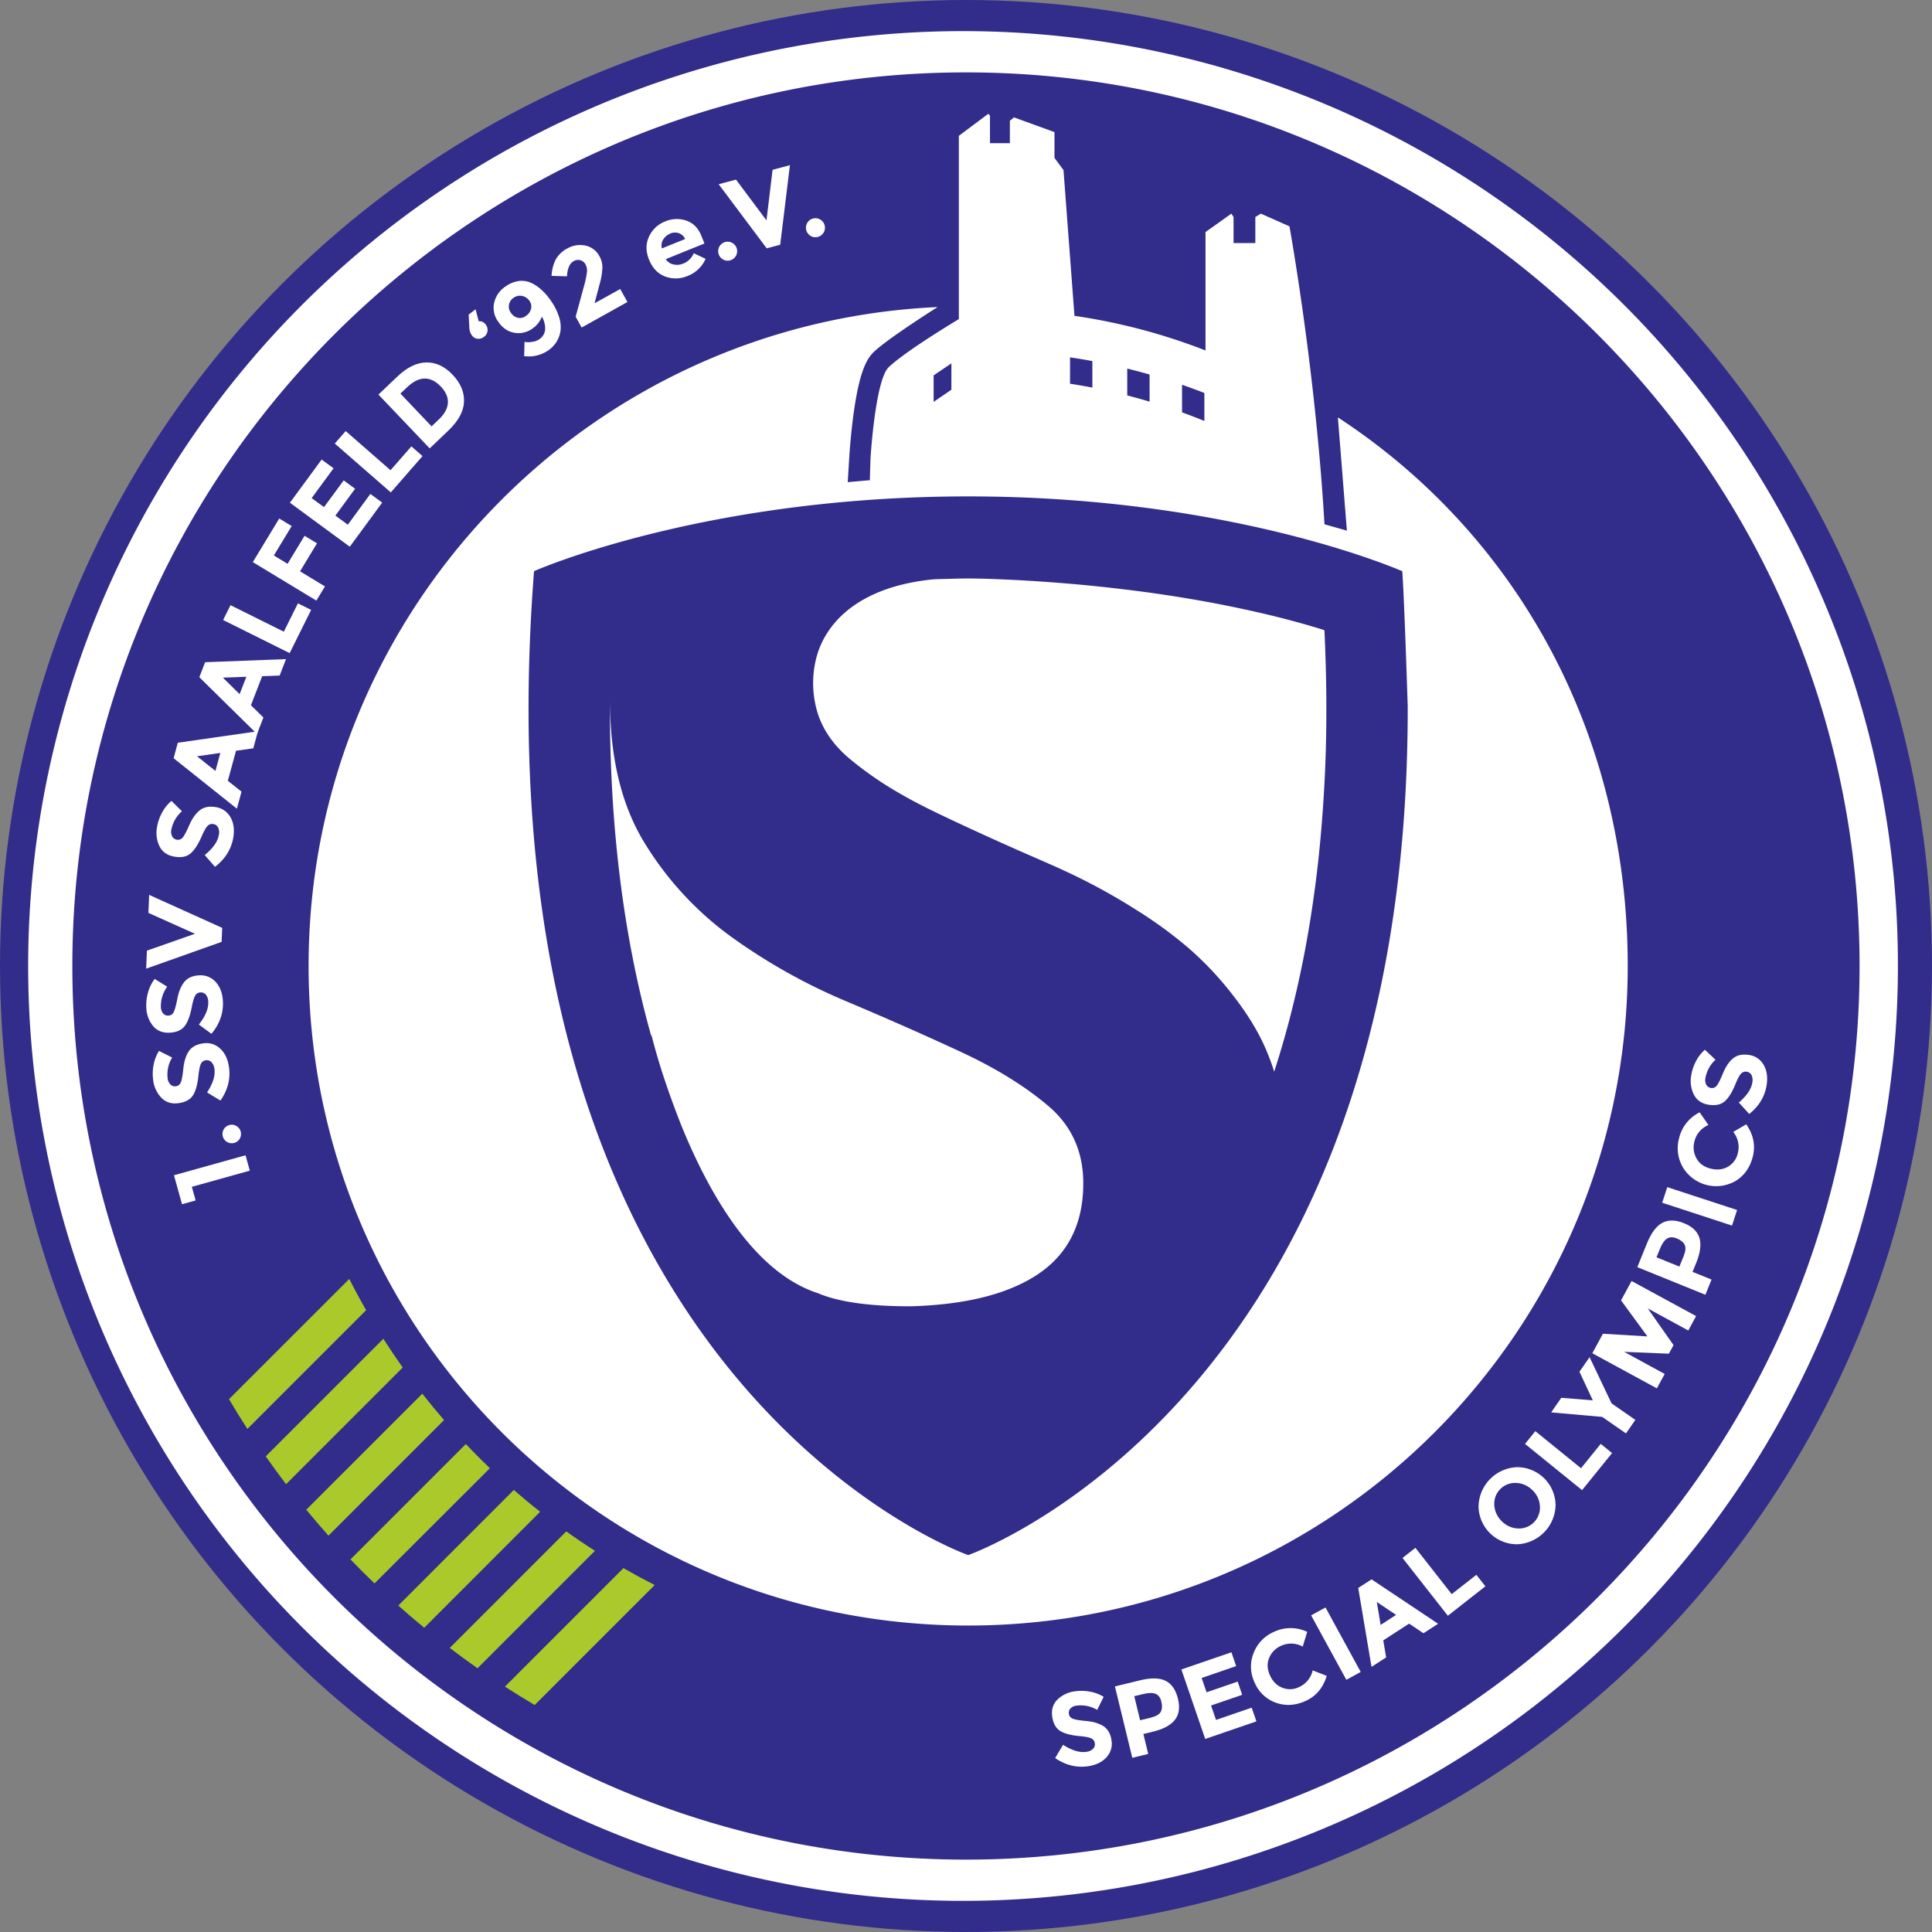 <svg id="Isolation_Mode" data-name="Isolation Mode" xmlns="http://www.w3.org/2000/svg" viewBox="0 0 1286.93 1286.93"><rect x="0" y="0" width="1286.93" height="1286.93" fill="#808080" stroke="none"/><defs><style>.cls-1{fill:#322c8b;}.cls-2{fill:#fff;}.cls-3{fill:#abc92a;}</style></defs><circle class="cls-1" cx="643.46" cy="643.46" r="643.46"/><path class="cls-2" d="M1215.43,401.83a622.73,622.73,0,1,0,48.79,241.63A618.56,618.56,0,0,0,1215.43,401.83Zm-572,836.88c-328.21,0-595.24-267-595.24-595.25s267-595.24,595.24-595.24,595.25,267,595.25,595.24S971.68,1238.71,643.46,1238.71Z"/><path class="cls-2" d="M698.39,736.78Q675.14,717,640.07,700.7T564,667.1a388.51,388.51,0,0,1-76.11-42.51,216.42,216.42,0,0,1-58.32-62.76Q406.29,524.27,406.3,466v0c-.47,82.2,8.75,157.42,27.58,224.41l0-1.24s2.28,9.56,6.9,24.2q6.18,19.1,13.44,37.23c17.85,43.69,47.7,97,90.59,110.79,15.27,6.58,38.17,8.83,62.27,8.74q52.95-1.57,82.38-20.1,32.12-20.25,32.12-61.78Q721.61,756.56,698.39,736.78Z"/><path class="cls-2" d="M883.08,442.73q-.17-6-.4-12c-.07-1.93-.15-3.87-.23-5.8l-.12-2.69-.06-1.34c0-.11-.08-1.14-.08-1.14l-.54-.2c-14.87-4.61-29.93-8.57-45.11-12s-30.24-6.39-45.49-8.93q-21.48-3.58-43.13-6.15-21.21-2.57-42.53-4.23-20.39-1.62-40.83-2.44c-8.47-.33-16.94-.6-25.42-.42-2.84.06-5.69.13-8.54.23-3.42.11-6.92.08-10.33.44a142.73,142.73,0,0,0-20.41,3.6c-11.44,2.93-22.58,7.54-32.18,14.5-11.46,8.31-20.16,19.87-23.81,33.63a67.57,67.57,0,0,0,1.21,38.5c3.94,11.52,11.43,21.16,20.67,28.95a232.64,232.64,0,0,0,32.18,22.47c12.55,7.39,25.68,13.65,38.86,19.83Q657,557,677.47,566.05c13.91,6.18,28,12,41.63,18.77a409.25,409.25,0,0,1,38.09,21.46A288.76,288.76,0,0,1,791,630.91a218.16,218.16,0,0,1,27.84,28.93c8.55,10.7,16.43,22.18,22.33,34.57a147.34,147.34,0,0,1,7.58,19.46q7.63-23.55,13.39-47.65,5.72-23.78,9.74-47.9,4-23.9,6.56-48Q881,545.71,882.28,521t1.2-49.27c0-2.08,0-4.16,0-6.25Q883.4,454.12,883.08,442.73Z"/><path class="cls-2" d="M1084.25,643.46c0-154-73.16-287-193.07-365.44l6,75.45c-3.18-.93-14.14-4-14.93-4.23-6-103.21-23.33-198.46-23.33-198.46l-19.06-8.47-3.67,2.23v17.39h-14.5V144.54l-1.46-2.23L803,154.57v78.87a396.74,396.74,0,0,0-87.28-23.05l-7.31-97.08-6-8.12V88l-27-9.81v0l-2.72,2.26V95.38H659.44V77l-1.12-1.21h0L638.7,90.48V212.57s-34.41,20.5-46.6,31.88c-9.19,8.58-12.27,61.32-12.27,61.32l-.41,14.11-5.26.44-9.48.86,1.1-17.78c.27-4,1.09-15,2.69-27,4-29.47,9-37.77,14-42.35,9.83-9.18,42.09-29.52,42.09-29.52-233.2,10.63-419,203.06-419,438.89,0,242.66,196.71,439.37,439.37,439.37S1084.25,886.12,1084.25,643.46ZM787.37,256.3q7.51,2.59,14.88,5.47V280.4q-7.39-3-14.88-5.73Zm-36.5-10.78q7.5,1.84,14.88,3.95v18.06q-7.39-2.2-14.88-4.13Zm-38.11-7.47q7.49,1.09,14.88,2.48v17.66q-7.41-1.44-14.88-2.59Zm-90.86,12,11.83-8v17.55l-11.83,8.09Zm23,785.8s-331-116.05-289.17-655.4c0,0,112.13-49.79,289.17-49.79S934,380.48,934.07,380.5h0c1.3,16.74,3.63,89.78,3.63,89.78C938.54,932.92,644.88,1035.9,644.88,1035.9Z"/><path class="cls-3" d="M336.32,1123.49q9.8,6.32,19.84,12.24l79.92-79.93q-10.56-5.37-20.81-11.26Z"/><path class="cls-3" d="M377.19,1020.08l-77.61,77.62q9.12,7,18.52,13.54L396.32,1033Q386.59,1026.81,377.19,1020.08Z"/><path class="cls-3" d="M342.25,992.48l-76.94,77q8.47,7.56,17.27,14.8L359.79,1007Q350.86,1000,342.25,992.48Z"/><path class="cls-3" d="M318.57,970.38q-4.2-4.2-8.27-8.49l-76.84,76.85q7.86,8.17,16,16L326.32,978Q322.4,974.22,318.57,970.38Z"/><path class="cls-3" d="M281.3,928.36,204,1005.64q7.23,8.79,14.79,17.28l77-77Q288.32,937.31,281.3,928.36Z"/><path class="cls-3" d="M255.36,891.76,177,970.1q6.59,9.4,13.54,18.54l77.72-77.72Q261.57,901.5,255.36,891.76Z"/><path class="cls-3" d="M232.66,851.91,152.54,932q5.91,10.05,12.23,19.84l79.11-79.11Q238,862.49,232.66,851.91Z"/><path class="cls-2" d="M121.25,802.16l-5.38-19.31,47.67-13.3,2.86,10.24-38.61,10.76,2.53,9.08Z"/><path class="cls-2" d="M159.59,758.65a6,6,0,0,1-3.91,2.74,6.17,6.17,0,1,1,3.91-2.74Z"/><path class="cls-2" d="M113.58,722.45a4.3,4.3,0,0,0,3.66,1.1,3.91,3.91,0,0,0,3.13-2.41q1-2.1,1.75-9.32t3.64-11.55q2.91-4.34,9.5-5.25a13.35,13.35,0,0,1,11.38,3.46q4.79,4.37,5.91,12.44,1.62,11.64-5.71,22.17l-8.9-5.41q5.84-8.89,4.9-15.63a7.74,7.74,0,0,0-2-4.55,4.18,4.18,0,0,0-3.75-1.23,4.11,4.11,0,0,0-3.25,2.31q-1,2-1.63,7.59-.84,8.83-3.55,13.25T119,734.81q-7,1-11.46-3.52a20.34,20.34,0,0,1-5.53-12,30.24,30.24,0,0,1,.32-10.06,26.55,26.55,0,0,1,3.58-9.21l8.76,4.42a21.84,21.84,0,0,0-3,13.86A6.67,6.67,0,0,0,113.58,722.45Z"/><path class="cls-2" d="M108.69,675.09a4.27,4.27,0,0,0,3.54,1.42,3.93,3.93,0,0,0,3.34-2.11c.78-1.34,1.64-4.38,2.56-9.13s2.47-8.48,4.65-11.19,5.49-4.17,9.92-4.39a13.37,13.37,0,0,1,11,4.45q4.38,4.79,4.79,12.91.57,11.75-7.65,21.58l-8.39-6.18q6.6-8.34,6.26-15.12a7.75,7.75,0,0,0-1.54-4.71,4.22,4.22,0,0,0-3.62-1.56,4.11,4.11,0,0,0-3.45,2c-.81,1.27-1.57,3.75-2.29,7.42q-1.62,8.73-4.71,12.89T113,687.89q-7,.35-11.1-4.52a20.32,20.32,0,0,1-4.45-12.43,30.75,30.75,0,0,1,1.2-10,26.51,26.51,0,0,1,4.39-8.87l8.34,5.19a21.72,21.72,0,0,0-4.22,13.54A6.67,6.67,0,0,0,108.69,675.09Z"/><path class="cls-2" d="M129.86,622l-31-13.9.5-12L148,618.06l-.39,9.34L97.36,645.23l.5-12Z"/><path class="cls-2" d="M114.72,557.18a4.24,4.24,0,0,0,3.15,2.16,3.92,3.92,0,0,0,3.71-1.34q1.59-1.69,4.49-8.35t7-9.9q4.08-3.25,10.64-2.12a13.39,13.39,0,0,1,9.8,6.74q3.24,5.63,1.86,13.65-2,11.58-12.17,19.39l-6.84-7.85q8.26-6.7,9.41-13.4a7.72,7.72,0,0,0-.48-4.94,4.2,4.2,0,0,0-3.2-2.3,4.11,4.11,0,0,0-3.8,1.21q-1.61,1.59-3.85,6.74Q130.94,565,127,568.42t-10.86,2.19q-6.95-1.18-9.86-6.83a20.4,20.4,0,0,1-1.63-13.1A30.25,30.25,0,0,1,108,541.2a26.31,26.31,0,0,1,6.2-7.7l7,6.88a21.86,21.86,0,0,0-7.07,12.29A6.66,6.66,0,0,0,114.72,557.18Z"/><path class="cls-2" d="M168.73,498.46l-11.52,1.63-5.45,20,9.12,7.25-3.09,11.34-42.15-33.61,2.8-10.32,53.37-7.66Zm-37.47,5.3,12.24,9.78,3.25-12Z"/><path class="cls-2" d="M186.28,450l-11.64.43-7.49,19.35,8.31,8.15-4.25,11-38.43-37.82,3.86-10,53.88-2.07Zm-37.82,1.38,11.15,11,4.48-11.55Z"/><path class="cls-2" d="M192.94,435.05,148.62,413l4.92-9.89,35.51,17.67,9.4-18.89,8.81,4.38Z"/><path class="cls-2" d="M186,345.4l8.3,5-11.88,19.62,9.14,5.54,11.3-18.65,8.3,5-11.3,18.66,16.6,10.05-5.72,9.45-42.34-25.64Z"/><path class="cls-2" d="M214.25,306.11l7.93,5.83L207.6,331.8l8.22,6L228.94,320l7.59,5.57-13.12,17.87,8.28,6.07,15-20.49,7.88,5.78L233,364.17l-39.9-29.29Z"/><path class="cls-2" d="M260.32,328,223,295.45l7.27-8.32,29.86,26.09,13.89-15.89,7.41,6.48Z"/><path class="cls-2" d="M283.93,241.43q9.6-.18,17.56,8.17t7.59,18q-.34,9.63-10.61,19.4l-12.26,11.67-34.13-35.84,12.66-12.06Q274.34,241.63,283.93,241.43Zm14.42,26.9q.31-5.58-4.72-10.86t-10.69-5.32q-5.65,0-11.76,5.78l-4.46,4.24L287.47,284l5.08-4.84Q298,273.91,298.35,268.33Z"/><path class="cls-2" d="M318.87,214a5,5,0,0,1,4.51,2,5.9,5.9,0,0,1,1.37,4.52,5.69,5.69,0,0,1-2.32,3.83,5.82,5.82,0,0,1-4.26,1.31,5.22,5.22,0,0,1-3.78-2.19,8.82,8.82,0,0,1-1.74-4.82l-.47-9.1,4.61-3.54Z"/><path class="cls-2" d="M358.94,226.15a8.67,8.67,0,0,0,4.18-6.54,15.63,15.63,0,0,0-2.15-8.68,17.1,17.1,0,0,1-6.39,8,15.84,15.84,0,0,1-12.15,2.7q-6.4-1.19-10.6-7.41a15.61,15.61,0,0,1-2.62-12.8,17.88,17.88,0,0,1,7.86-10.82,19.54,19.54,0,0,1,8.67-3.42,15.16,15.16,0,0,1,8.17,1.28q7.38,3.47,13.29,12.21a39.19,39.19,0,0,1,5.3,10.82,21.11,21.11,0,0,1,.81,9.24A19,19,0,0,1,365,233.53a21.75,21.75,0,0,1-6.09,2.88,22.2,22.2,0,0,1-5.14,1c-1.29,0-2.82,0-4.6-.1l.22-9.55,1.7.18a17.24,17.24,0,0,0,3.62-.27A10,10,0,0,0,358.94,226.15Zm-8.72-15.65a8,8,0,0,0,3.48-4.65,6.33,6.33,0,0,0-1-5.4,7.59,7.59,0,0,0-4.77-3.27,7,7,0,0,0-5.67,1.1,6.91,6.91,0,0,0-2,10,7.85,7.85,0,0,0,4.48,3.34A6.36,6.36,0,0,0,350.22,210.5Z"/><path class="cls-2" d="M390.93,181.59a9,9,0,0,0-.85-5.4,5.75,5.75,0,0,0-3.44-2.83,5.58,5.58,0,0,0-4.46.58q-4.08,2.26-4.5,10.12l-10.28-.28A27.27,27.27,0,0,1,370.09,173a18.71,18.71,0,0,1,7.88-7.54,17,17,0,0,1,11.82-1.91,13.69,13.69,0,0,1,9.62,7.33,14.87,14.87,0,0,1,1.86,7.35,47.73,47.73,0,0,1-1.93,11.32L396.05,202l17.08-9.49,4.82,8.66-30.51,17-4-7.18,5.46-20A63.43,63.43,0,0,0,390.93,181.59Z"/><path class="cls-2" d="M470,172.41a21.31,21.31,0,0,1-11.73,11.31,20.1,20.1,0,0,1-15.3.43q-7.26-2.84-10.63-11.17t0-15.43a19.44,19.44,0,0,1,10.64-10,19.68,19.68,0,0,1,14.15-.61q6.87,2.34,10,10l2.12,5.25-25.73,10.41a7.59,7.59,0,0,0,4.93,3.51,10.43,10.43,0,0,0,6.52-.5,12.22,12.22,0,0,0,7.13-6.93Zm-17.92-17.12a8.09,8.09,0,0,0-5.65.3,9.55,9.55,0,0,0-4.63,3.94,7.32,7.32,0,0,0-.89,5.93l15.49-6.27A7.56,7.56,0,0,0,452.12,155.29Z"/><path class="cls-2" d="M481.93,173a6.32,6.32,0,1,1,4.77.32A6,6,0,0,1,481.93,173Z"/><path class="cls-2" d="M510.56,146.81l4.06-33.69L526.18,110,519.71,163l-9,2.41-32-42.7,11.56-3.08Z"/><path class="cls-2" d="M539.74,157a6.33,6.33,0,1,1,4.7.89A6,6,0,0,1,539.74,157Z"/><path class="cls-2" d="M713,1138.07a4.22,4.22,0,0,0-1,3.62,3.88,3.88,0,0,0,2.4,3.08c1.4.64,4.47,1.18,9.24,1.62s8.58,1.61,11.45,3.49,4.64,5,5.29,9.33a13.21,13.21,0,0,1-3.3,11.29q-4.27,4.79-12.23,6-11.49,1.72-22-5.42l5.26-8.85q8.85,5.68,15.5,4.69a7.69,7.69,0,0,0,4.48-2,4.14,4.14,0,0,0,1.17-3.71A4.07,4.07,0,0,0,727,1158q-2-1-7.52-1.53c-5.83-.5-10.22-1.62-13.14-3.38s-4.74-4.93-5.43-9.52.43-8.38,3.36-11.37a20.19,20.19,0,0,1,11.8-5.59,30.26,30.26,0,0,1,9.94.21,26.34,26.34,0,0,1,9.15,3.45l-4.29,8.71a21.51,21.51,0,0,0-13.73-2.83A6.56,6.56,0,0,0,713,1138.07Z"/><path class="cls-2" d="M776.45,1119.63q6,3,8.18,11.84t-2,14.13q-4.15,5.34-14.69,7.9l-6.32,1.54,3.23,13.27-10.61,2.58-11.58-47.54,16.8-4.09Q770.42,1116.59,776.45,1119.63Zm-3.23,20.6q1.38-2.61.38-6.73t-3.91-5.24c-1.93-.75-4.65-.7-8.14.14l-6,1.48,3.89,16,7.14-1.74Q771.84,1142.83,773.22,1140.23Z"/><path class="cls-2" d="M820.27,1100.6l3.16,9.2-23,7.91,3.28,9.53,20.72-7.11,3,8.81-20.72,7.11,3.29,9.6,23.77-8.16,3.14,9.14-34.1,11.7-15.88-46.28Z"/><path class="cls-2" d="M865.06,1123.9a16.11,16.11,0,0,0,9.34-11.24l9.36,3.67q-3.71,12-14,16.66t-19.9,1.2a24.09,24.09,0,0,1-14.12-13.38,24.34,24.34,0,0,1-.73-19.62A25.1,25.1,0,0,1,848.6,1087a25.87,25.87,0,0,1,22.15,0l-3,9.82a15.92,15.92,0,0,0-14.39-.53,15,15,0,0,0-7.93,8q-2.31,5.48.51,11.69t8.29,8.26A13.65,13.65,0,0,0,865.06,1123.9Z"/><path class="cls-2" d="M873.35,1076l9.58-5.24,23.46,42.94-9.58,5.24Z"/><path class="cls-2" d="M948.19,1087.92l-9.57-6.4-17.21,11.15,1.92,11.34-9.75,6.32-8.85-52.57,8.88-5.74,44.33,29.59Zm-31.08-20.83,2.55,15.28,10.29-6.66Z"/><path class="cls-2" d="M964.43,1076.27l-30.2-38.5,8.6-6.74L967,1061.88,983.43,1049l6,7.65Z"/><path class="cls-2" d="M1036.19,1002.4a26.66,26.66,0,0,1-25.41,26.25,25.61,25.61,0,0,1-25.9-25.08,26.66,26.66,0,0,1,25.41-26.25,25.59,25.59,0,0,1,25.9,25.08Zm-15.5-9.85a16,16,0,0,0-10.94-4.75,13.85,13.85,0,0,0-14.37,14.84,16,16,0,0,0,5.1,10.78,15.86,15.86,0,0,0,10.92,4.72,13.91,13.91,0,0,0,14.36-14.83A15.85,15.85,0,0,0,1020.69,992.55Z"/><path class="cls-2" d="M1053.83,992.6l-38-30.79,6.87-8.49L1053.14,978l13.12-16.22,7.57,6.12Z"/><path class="cls-2" d="M1089.33,945.81l-6.23,9-15.86-11-34-3,6.75-9.72,21,1.71-8.91-19.07,6.75-9.71,14.65,30.8Z"/><path class="cls-2" d="M1097.6,871.56,1114.76,896l-3.11,5.71-29.77-1.22,27,14.72-5.22,9.6-43-23.39,7.06-13,29.63,1.78-17.55-24,7-12.91,43,23.38-5.22,9.59Z"/><path class="cls-2" d="M1107.36,814.51q6-3.12,14.38.28t10.31,9.89q1.9,6.47-2.17,16.53l-2.45,6,12.65,5.13-4.1,10.12-45.34-18.39,6.49-16Q1101.38,817.64,1107.36,814.51Zm14.82,14.66q-1.31-2.64-5.23-4.23t-6.54.1q-2.61,1.69-4.64,6.69l-2.34,5.78,15.25,6.18,2.76-6.81C1122.81,833.5,1123.05,830.94,1122.18,829.17Z"/><path class="cls-2" d="M1107.2,801.15l3.39-10.38L1157.1,806l-3.39,10.38Z"/><path class="cls-2" d="M1157.54,768.28a16.11,16.11,0,0,0-3-14.3l8.68-5.07q7.1,10.35,4.39,21.32t-11.41,16.36a25.86,25.86,0,0,1-35.1-8.84,25.1,25.1,0,0,1-2.68-19.44,25.84,25.84,0,0,1,13.75-17.37l5.84,8.44a15.92,15.92,0,0,0-9.35,11,15,15,0,0,0,1.38,11.2q2.85,5.21,9.48,6.85t11.63-1.37A13.65,13.65,0,0,0,1157.54,768.28Z"/><path class="cls-2" d="M1136.63,722.65a4.23,4.23,0,0,0,3.16,2.06,3.86,3.86,0,0,0,3.64-1.4q1.53-1.71,4.26-8.35t6.69-9.94q4-3.28,10.47-2.32a13.22,13.22,0,0,1,9.83,6.46q3.32,5.49,2.12,13.45-1.71,11.49-11.61,19.42l-6.93-7.62q8-6.79,9-13.44a7.62,7.62,0,0,0-.58-4.86,4.15,4.15,0,0,0-3.21-2.22,4.08,4.08,0,0,0-3.73,1.28c-1,1.08-2.25,3.32-3.66,6.75q-3.27,8.15-7.08,11.57t-10.69,2.4q-6.88-1-9.89-6.54a20.19,20.19,0,0,1-1.88-12.92,29.94,29.94,0,0,1,3.11-9.44,26.07,26.07,0,0,1,6-7.74l7.07,6.65a21.53,21.53,0,0,0-6.72,12.3A6.57,6.57,0,0,0,1136.63,722.65Z"/></svg>